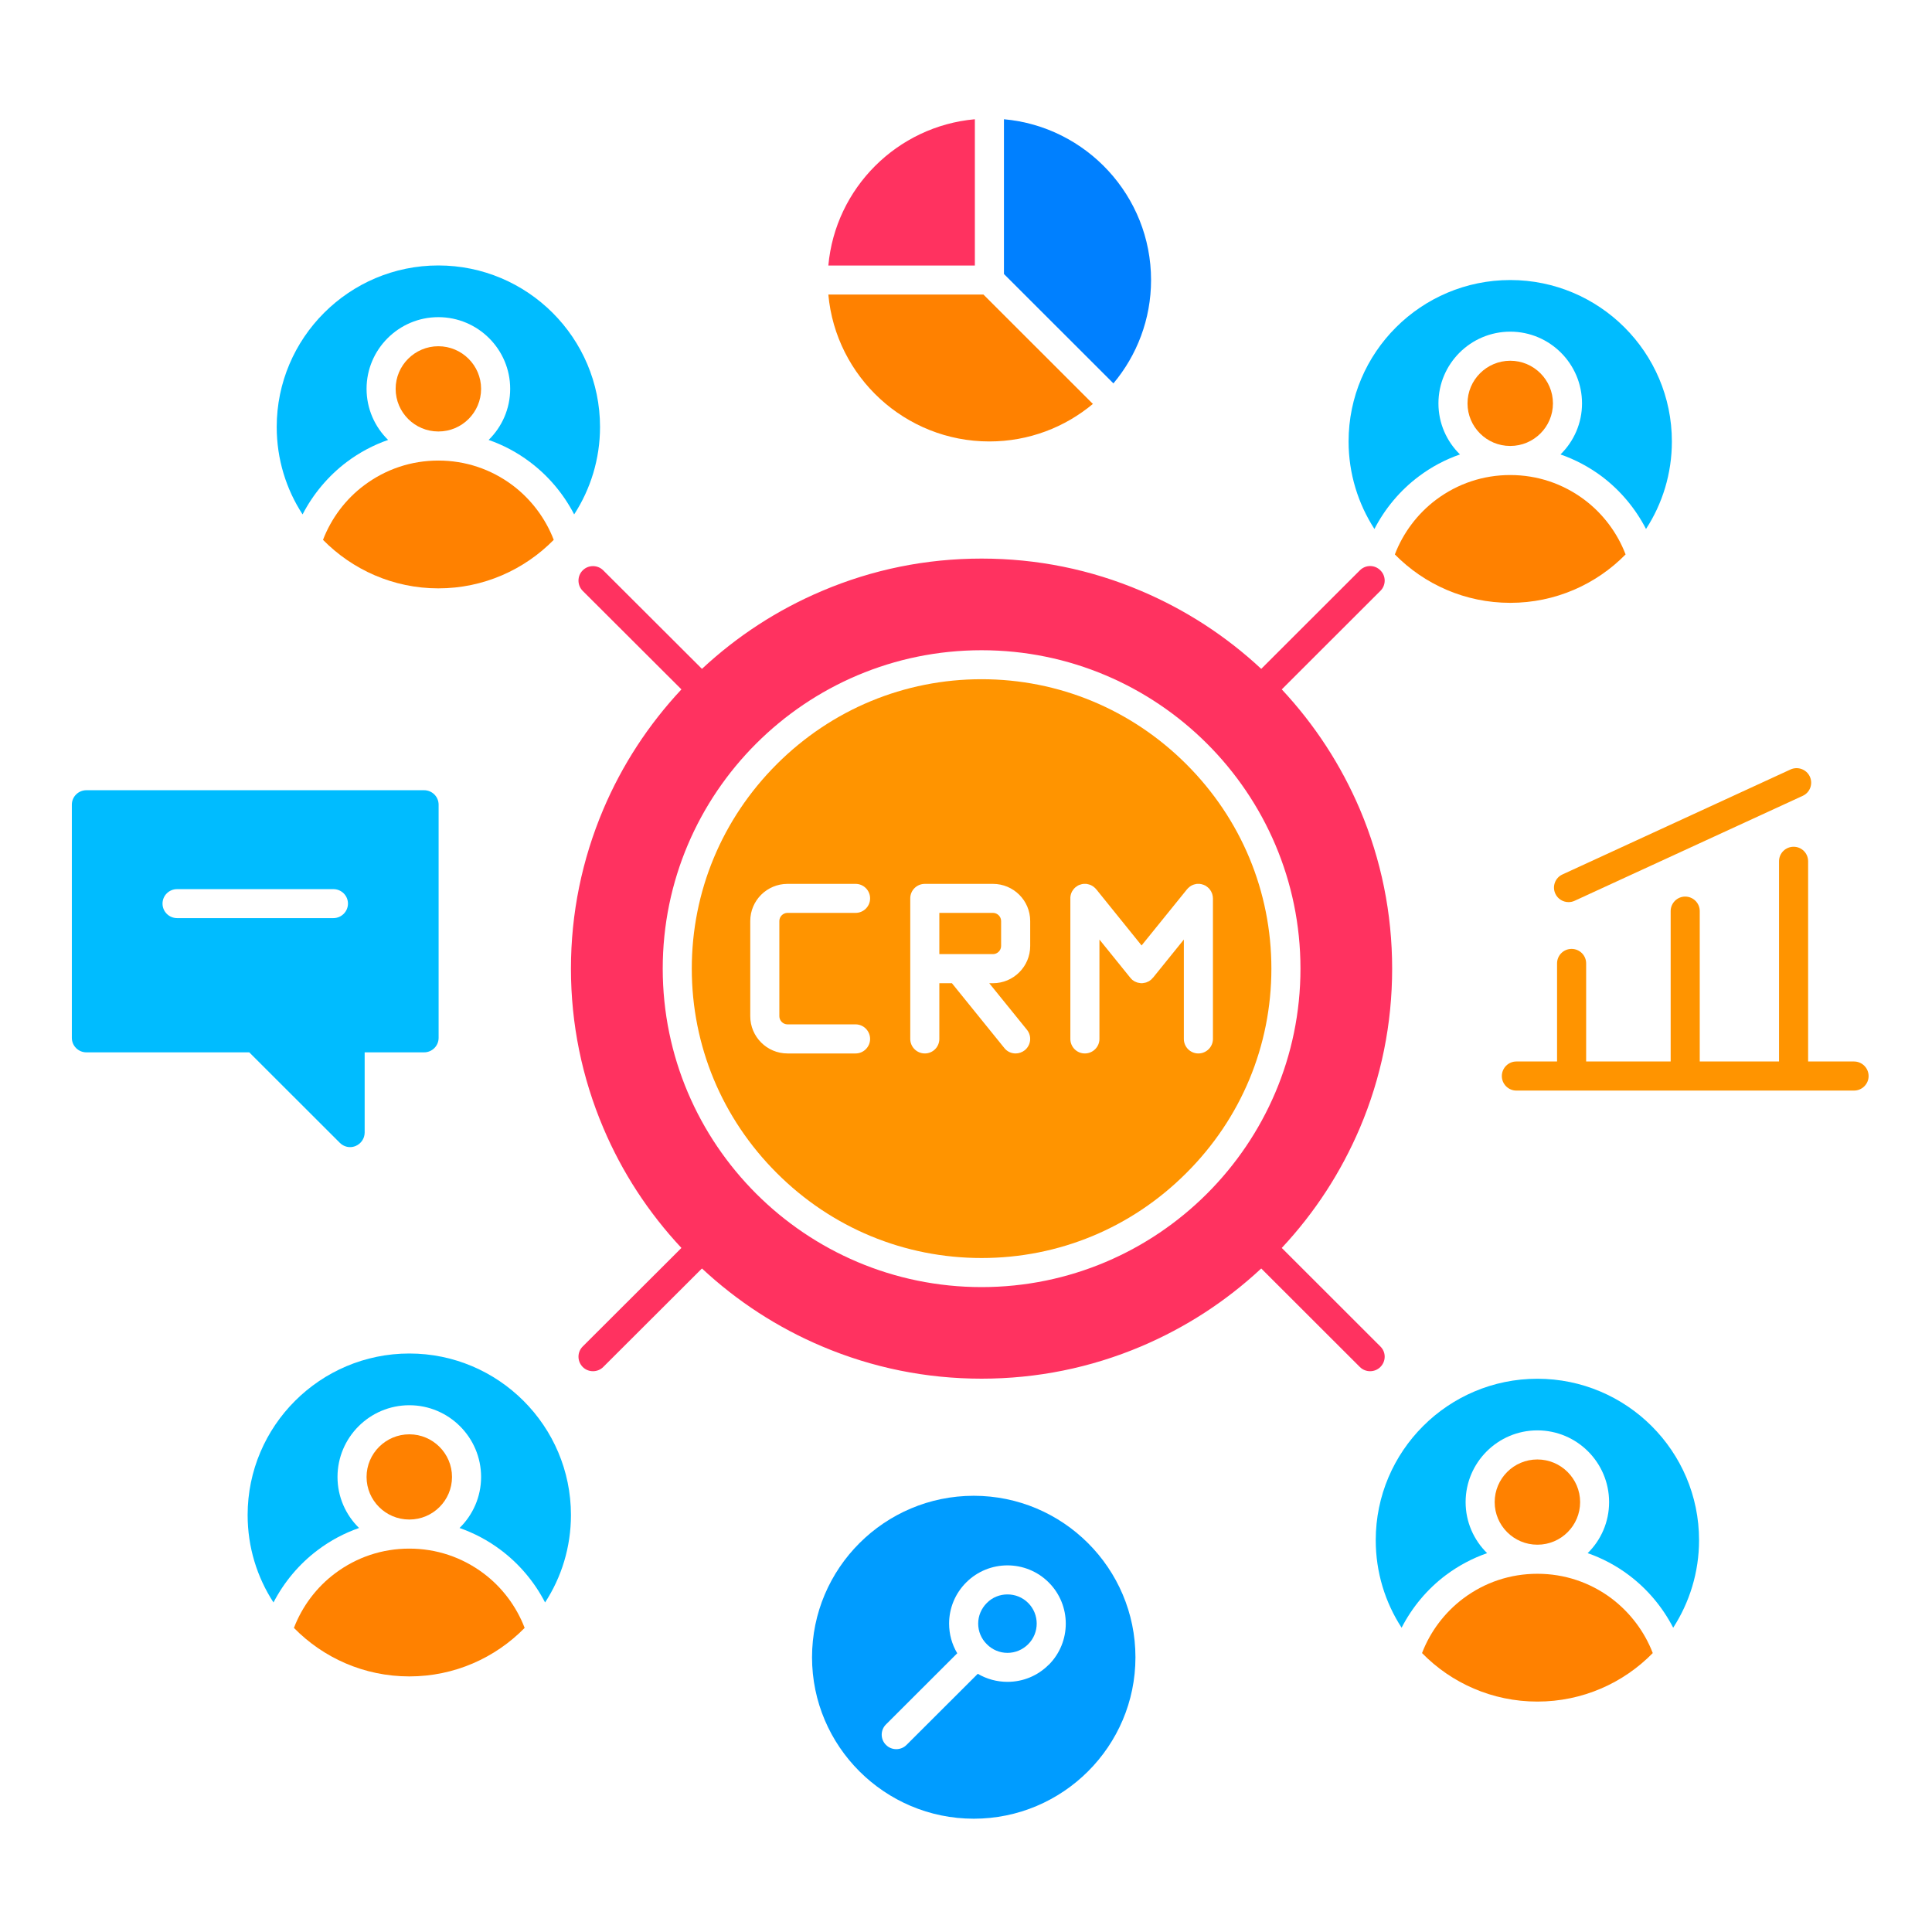 <svg xmlns="http://www.w3.org/2000/svg" xmlns:xlink="http://www.w3.org/1999/xlink" width="100" zoomAndPan="magnify" viewBox="0 0 75 75" height="100" preserveAspectRatio="xMidYMid meet" version="1.0"><defs><clipPath id="c9b42ccefa"><path d="M 2.789 30 L 18 30 L 18 45 L 2.789 45 Z M 2.789 30 " clip-rule="nonzero"/></clipPath><clipPath id="e3c2921e75"><path d="M 38 4.613 L 45 4.613 L 45 15 L 38 15 Z M 38 4.613 " clip-rule="nonzero"/></clipPath><clipPath id="4c0a92bcd6"><path d="M 32 4.613 L 38 4.613 L 38 11 L 32 11 Z M 32 4.613 " clip-rule="nonzero"/></clipPath><clipPath id="6723e7e314"><path d="M 31 58 L 45 58 L 45 70.613 L 31 70.613 Z M 31 58 " clip-rule="nonzero"/></clipPath><clipPath id="f1a2b8f936"><path d="M 58 32 L 72.539 32 L 72.539 43 L 58 43 Z M 58 32 " clip-rule="nonzero"/></clipPath></defs><path fill="#ff9400" d="M 46.051 29.664 C 43.922 27.539 41.102 26.367 38.105 26.367 C 35.109 26.367 32.285 27.539 30.156 29.664 C 28.027 31.793 26.855 34.609 26.855 37.602 C 26.855 40.594 28.027 43.414 30.156 45.539 C 32.285 47.668 35.109 48.836 38.105 48.836 C 41.102 48.836 43.922 47.668 46.051 45.539 C 48.184 43.414 49.355 40.594 49.355 37.602 C 49.355 34.609 48.184 31.793 46.051 29.664 Z M 30.57 39.766 L 33.215 39.766 C 33.523 39.766 33.777 40.02 33.777 40.332 C 33.777 40.641 33.523 40.895 33.215 40.895 L 30.57 40.895 C 29.773 40.895 29.125 40.246 29.125 39.449 L 29.125 35.754 C 29.125 34.957 29.773 34.312 30.57 34.312 L 33.215 34.312 C 33.523 34.312 33.777 34.562 33.777 34.875 C 33.777 35.188 33.523 35.438 33.215 35.438 L 30.57 35.438 C 30.398 35.438 30.254 35.582 30.254 35.754 L 30.254 39.449 C 30.254 39.621 30.398 39.766 30.57 39.766 Z M 39.992 36.723 C 39.992 37.52 39.344 38.168 38.547 38.168 L 38.402 38.168 L 39.867 39.977 C 40.062 40.219 40.023 40.574 39.781 40.77 C 39.676 40.852 39.551 40.895 39.426 40.895 C 39.262 40.895 39.098 40.824 38.988 40.684 L 36.953 38.168 L 36.465 38.168 L 36.465 40.332 C 36.465 40.641 36.215 40.895 35.902 40.895 C 35.59 40.895 35.336 40.641 35.336 40.332 L 35.336 34.875 C 35.336 34.562 35.59 34.312 35.902 34.312 L 38.547 34.312 C 39.344 34.312 39.992 34.957 39.992 35.754 Z M 46.52 40.895 C 46.207 40.895 45.957 40.641 45.957 40.332 L 45.957 36.473 L 44.758 37.957 C 44.758 37.957 44.754 37.957 44.754 37.957 C 44.742 37.973 44.727 37.988 44.711 38.004 C 44.711 38.008 44.707 38.008 44.703 38.012 C 44.695 38.023 44.684 38.031 44.672 38.043 C 44.668 38.043 44.668 38.043 44.668 38.043 C 44.664 38.047 44.656 38.051 44.652 38.055 C 44.641 38.062 44.629 38.07 44.621 38.078 C 44.613 38.082 44.609 38.086 44.602 38.09 C 44.59 38.094 44.578 38.102 44.566 38.109 C 44.562 38.109 44.559 38.113 44.551 38.113 C 44.535 38.121 44.516 38.129 44.5 38.137 C 44.5 38.137 44.5 38.137 44.496 38.137 C 44.48 38.141 44.461 38.148 44.445 38.152 C 44.441 38.152 44.438 38.152 44.43 38.152 C 44.418 38.156 44.402 38.16 44.387 38.16 C 44.383 38.16 44.379 38.164 44.375 38.164 C 44.355 38.164 44.336 38.168 44.316 38.168 C 44.297 38.168 44.277 38.164 44.262 38.164 C 44.258 38.164 44.25 38.16 44.246 38.16 C 44.23 38.16 44.219 38.156 44.203 38.152 C 44.199 38.152 44.195 38.152 44.191 38.152 C 44.172 38.148 44.152 38.141 44.137 38.137 C 44.117 38.129 44.098 38.121 44.082 38.113 C 44.078 38.113 44.074 38.109 44.066 38.109 C 44.055 38.102 44.043 38.094 44.031 38.09 C 44.027 38.086 44.02 38.082 44.016 38.078 C 44.004 38.07 43.992 38.062 43.98 38.055 C 43.977 38.051 43.973 38.047 43.965 38.043 C 43.965 38.043 43.965 38.043 43.961 38.043 C 43.953 38.031 43.941 38.023 43.93 38.012 C 43.926 38.008 43.926 38.008 43.922 38.004 C 43.906 37.988 43.891 37.973 43.879 37.957 L 42.68 36.473 L 42.68 40.332 C 42.68 40.641 42.426 40.895 42.113 40.895 C 41.801 40.895 41.551 40.641 41.551 40.332 L 41.551 34.875 C 41.551 34.875 41.551 34.871 41.551 34.871 C 41.551 34.859 41.551 34.848 41.551 34.836 C 41.551 34.828 41.551 34.82 41.555 34.816 C 41.555 34.809 41.555 34.801 41.555 34.793 C 41.562 34.75 41.574 34.711 41.586 34.672 C 41.59 34.668 41.59 34.66 41.594 34.656 C 41.598 34.648 41.602 34.641 41.605 34.633 C 41.609 34.625 41.613 34.613 41.617 34.605 C 41.621 34.602 41.625 34.598 41.625 34.594 C 41.648 34.559 41.672 34.523 41.699 34.492 C 41.703 34.488 41.711 34.48 41.715 34.477 C 41.719 34.473 41.727 34.469 41.73 34.461 C 41.738 34.453 41.75 34.445 41.758 34.438 C 41.758 34.438 41.758 34.438 41.762 34.438 C 41.766 34.434 41.77 34.43 41.773 34.426 C 41.785 34.418 41.793 34.41 41.805 34.406 C 41.809 34.398 41.816 34.395 41.824 34.391 C 41.832 34.387 41.84 34.383 41.852 34.375 C 41.859 34.371 41.867 34.367 41.875 34.363 C 41.883 34.359 41.891 34.355 41.902 34.352 C 41.91 34.352 41.918 34.348 41.926 34.344 C 41.934 34.34 41.945 34.336 41.953 34.336 C 41.961 34.332 41.973 34.328 41.98 34.328 C 41.988 34.324 41.996 34.324 42.008 34.32 C 42.016 34.32 42.027 34.316 42.039 34.316 C 42.047 34.316 42.055 34.316 42.062 34.312 C 42.074 34.312 42.086 34.312 42.098 34.312 C 42.102 34.312 42.109 34.312 42.113 34.312 C 42.113 34.312 42.117 34.312 42.117 34.312 C 42.129 34.312 42.141 34.312 42.152 34.312 C 42.16 34.312 42.168 34.312 42.172 34.312 C 42.18 34.316 42.188 34.316 42.195 34.316 C 42.238 34.324 42.277 34.336 42.316 34.348 C 42.32 34.352 42.328 34.352 42.332 34.355 C 42.34 34.359 42.348 34.363 42.359 34.367 C 42.367 34.371 42.375 34.375 42.383 34.379 C 42.387 34.383 42.391 34.387 42.398 34.387 C 42.434 34.406 42.465 34.434 42.496 34.461 C 42.5 34.465 42.508 34.473 42.516 34.477 C 42.52 34.48 42.523 34.488 42.527 34.492 C 42.535 34.5 42.543 34.508 42.551 34.52 C 42.551 34.52 42.555 34.52 42.555 34.52 L 44.316 36.703 L 46.082 34.52 C 46.09 34.508 46.098 34.5 46.109 34.492 C 46.113 34.488 46.117 34.48 46.121 34.477 C 46.125 34.473 46.133 34.465 46.141 34.461 C 46.168 34.434 46.203 34.406 46.238 34.387 C 46.242 34.387 46.246 34.383 46.25 34.379 C 46.262 34.375 46.27 34.371 46.277 34.367 C 46.285 34.363 46.293 34.359 46.301 34.355 C 46.309 34.352 46.312 34.352 46.316 34.348 C 46.355 34.336 46.395 34.324 46.438 34.316 C 46.445 34.316 46.453 34.316 46.461 34.312 C 46.469 34.312 46.473 34.312 46.48 34.312 C 46.492 34.312 46.504 34.312 46.516 34.312 C 46.52 34.312 46.52 34.312 46.52 34.312 C 46.527 34.312 46.531 34.312 46.539 34.312 C 46.551 34.312 46.562 34.312 46.574 34.312 C 46.582 34.316 46.59 34.316 46.598 34.316 C 46.605 34.32 46.617 34.32 46.629 34.32 C 46.637 34.324 46.645 34.324 46.652 34.328 C 46.664 34.328 46.672 34.332 46.684 34.336 C 46.691 34.336 46.699 34.34 46.707 34.344 C 46.715 34.348 46.727 34.352 46.734 34.352 C 46.742 34.355 46.75 34.359 46.762 34.367 C 46.77 34.367 46.777 34.371 46.785 34.375 C 46.793 34.383 46.801 34.387 46.812 34.391 C 46.816 34.398 46.824 34.398 46.832 34.406 C 46.84 34.41 46.852 34.418 46.859 34.426 C 46.863 34.43 46.871 34.434 46.875 34.438 C 46.887 34.445 46.895 34.453 46.902 34.461 C 46.91 34.469 46.914 34.473 46.918 34.477 C 46.926 34.48 46.93 34.488 46.934 34.492 C 46.965 34.523 46.988 34.559 47.008 34.594 C 47.012 34.598 47.016 34.602 47.016 34.605 C 47.02 34.613 47.023 34.625 47.027 34.633 C 47.031 34.641 47.035 34.648 47.039 34.656 C 47.043 34.664 47.043 34.668 47.047 34.672 C 47.062 34.711 47.07 34.75 47.078 34.793 C 47.078 34.801 47.082 34.809 47.082 34.816 C 47.082 34.82 47.082 34.828 47.082 34.836 C 47.082 34.848 47.086 34.859 47.086 34.871 C 47.086 34.871 47.086 34.875 47.086 34.875 L 47.086 40.332 C 47.086 40.641 46.832 40.895 46.52 40.895 Z M 46.52 40.895 " fill-opacity="1" fill-rule="nonzero"/><path fill="#ff9400" d="M 38.547 35.438 L 36.465 35.438 L 36.465 37.039 L 38.547 37.039 C 38.719 37.039 38.863 36.895 38.863 36.723 L 38.863 35.754 C 38.863 35.582 38.719 35.438 38.547 35.438 Z M 38.547 35.438 " fill-opacity="1" fill-rule="nonzero"/><path fill="#00bcff" d="M 13.461 17.934 C 13.957 17.562 14.496 17.277 15.066 17.078 C 14.551 16.574 14.23 15.871 14.23 15.094 C 14.23 13.562 15.48 12.312 17.016 12.312 C 18.555 12.312 19.805 13.562 19.805 15.094 C 19.805 15.871 19.484 16.574 18.969 17.078 C 19.539 17.277 20.078 17.562 20.57 17.934 C 21.289 18.473 21.879 19.176 22.289 19.969 C 22.922 18.992 23.293 17.824 23.293 16.574 C 23.293 13.117 20.477 10.305 17.016 10.305 C 13.559 10.305 10.742 13.117 10.742 16.574 C 10.742 17.824 11.109 18.992 11.746 19.969 C 12.156 19.176 12.746 18.473 13.461 17.934 Z M 13.461 17.934 " fill-opacity="1" fill-rule="nonzero"/><path fill="#ff8100" d="M 12.539 20.957 C 13.68 22.117 15.266 22.84 17.016 22.84 C 18.77 22.84 20.355 22.117 21.496 20.957 C 21.176 20.121 20.613 19.375 19.895 18.836 C 19.059 18.211 18.066 17.879 17.02 17.879 C 17.02 17.879 17.02 17.879 17.016 17.879 C 15.969 17.879 14.977 18.211 14.141 18.836 C 13.418 19.375 12.859 20.121 12.539 20.957 Z M 12.539 20.957 " fill-opacity="1" fill-rule="nonzero"/><path fill="#ff8100" d="M 17.016 16.75 C 17.02 16.75 17.02 16.75 17.02 16.75 C 17.934 16.75 18.676 16.008 18.676 15.094 C 18.676 14.184 17.93 13.441 17.016 13.441 C 16.105 13.441 15.359 14.184 15.359 15.094 C 15.359 16.008 16.102 16.75 17.016 16.75 Z M 17.016 16.75 " fill-opacity="1" fill-rule="nonzero"/><path fill="#ff8100" d="M 62.559 62.051 C 61.723 61.426 60.73 61.094 59.684 61.094 C 59.684 61.094 59.68 61.094 59.68 61.094 C 58.633 61.094 57.637 61.426 56.805 62.051 C 56.082 62.594 55.523 63.336 55.203 64.172 C 56.34 65.336 57.93 66.055 59.68 66.055 C 61.434 66.055 63.02 65.336 64.16 64.172 C 63.84 63.336 63.277 62.594 62.559 62.051 Z M 62.559 62.051 " fill-opacity="1" fill-rule="nonzero"/><path fill="#ff8100" d="M 59.68 59.965 C 59.68 59.965 59.684 59.965 59.684 59.965 C 60.598 59.965 61.34 59.223 61.34 58.312 C 61.34 57.398 60.594 56.656 59.68 56.656 C 58.766 56.656 58.023 57.398 58.023 58.312 C 58.023 59.223 58.766 59.965 59.68 59.965 Z M 59.68 59.965 " fill-opacity="1" fill-rule="nonzero"/><path fill="#00bcff" d="M 59.68 53.523 C 56.219 53.523 53.406 56.332 53.406 59.789 C 53.406 61.039 53.773 62.207 54.41 63.188 C 54.82 62.391 55.406 61.688 56.125 61.148 C 56.621 60.777 57.16 60.492 57.73 60.293 C 57.215 59.789 56.895 59.086 56.895 58.312 C 56.895 56.777 58.145 55.527 59.68 55.527 C 61.219 55.527 62.465 56.777 62.465 58.312 C 62.465 59.086 62.148 59.789 61.633 60.293 C 62.203 60.492 62.742 60.777 63.234 61.148 C 63.953 61.688 64.543 62.391 64.953 63.188 C 65.586 62.207 65.957 61.039 65.957 59.789 C 65.957 56.332 63.141 53.523 59.68 53.523 Z M 59.68 53.523 " fill-opacity="1" fill-rule="nonzero"/><path fill="#ff8100" d="M 18.766 61.074 C 17.93 60.449 16.938 60.117 15.891 60.117 C 15.887 60.117 15.887 60.117 15.887 60.117 C 14.84 60.117 13.848 60.449 13.012 61.074 C 12.289 61.613 11.73 62.359 11.41 63.195 C 12.551 64.359 14.137 65.078 15.891 65.078 C 17.641 65.078 19.227 64.359 20.367 63.195 C 20.047 62.359 19.488 61.613 18.766 61.074 Z M 18.766 61.074 " fill-opacity="1" fill-rule="nonzero"/><path fill="#ff8100" d="M 15.891 58.988 C 16.805 58.988 17.547 58.246 17.547 57.336 C 17.547 56.422 16.801 55.68 15.891 55.68 C 14.977 55.68 14.23 56.422 14.23 57.336 C 14.23 58.246 14.973 58.988 15.887 58.988 C 15.887 58.988 15.887 58.988 15.891 58.988 Z M 15.891 58.988 " fill-opacity="1" fill-rule="nonzero"/><path fill="#00bcff" d="M 15.891 52.543 C 12.43 52.543 9.613 55.355 9.613 58.812 C 9.613 60.062 9.98 61.23 10.617 62.207 C 11.027 61.414 11.617 60.711 12.336 60.172 C 12.828 59.801 13.367 59.516 13.938 59.316 C 13.422 58.812 13.102 58.109 13.102 57.336 C 13.102 55.801 14.352 54.551 15.891 54.551 C 17.426 54.551 18.676 55.801 18.676 57.336 C 18.676 58.109 18.355 58.812 17.84 59.316 C 18.41 59.516 18.949 59.801 19.441 60.172 C 20.16 60.711 20.75 61.414 21.16 62.207 C 21.797 61.23 22.164 60.062 22.164 58.812 C 22.164 55.355 19.348 52.543 15.891 52.543 Z M 15.891 52.543 " fill-opacity="1" fill-rule="nonzero"/><path fill="#ff8100" d="M 58.629 17.312 C 59.543 17.312 60.285 16.57 60.285 15.66 C 60.285 14.746 59.539 14.004 58.629 14.004 C 57.715 14.004 56.969 14.746 56.969 15.66 C 56.969 16.57 57.711 17.312 58.625 17.312 C 58.625 17.312 58.625 17.312 58.629 17.312 Z M 58.629 17.312 " fill-opacity="1" fill-rule="nonzero"/><path fill="#00bcff" d="M 55.074 18.496 C 55.566 18.125 56.105 17.84 56.676 17.641 C 56.16 17.137 55.84 16.434 55.84 15.66 C 55.84 14.125 57.09 12.875 58.629 12.875 C 60.164 12.875 61.414 14.125 61.414 15.66 C 61.414 16.434 61.094 17.137 60.578 17.641 C 61.148 17.84 61.688 18.125 62.184 18.496 C 62.898 19.035 63.488 19.738 63.898 20.535 C 64.535 19.555 64.902 18.387 64.902 17.137 C 64.902 13.68 62.086 10.871 58.629 10.871 C 55.168 10.871 52.352 13.68 52.352 17.137 C 52.352 18.387 52.723 19.555 53.355 20.535 C 53.766 19.738 54.355 19.035 55.074 18.496 Z M 55.074 18.496 " fill-opacity="1" fill-rule="nonzero"/><path fill="#ff8100" d="M 54.148 21.523 C 55.289 22.684 56.875 23.402 58.629 23.402 C 60.379 23.402 61.965 22.684 63.105 21.523 C 62.785 20.684 62.227 19.941 61.504 19.398 C 60.668 18.773 59.676 18.441 58.629 18.441 C 58.625 18.441 58.625 18.441 58.625 18.441 C 57.578 18.441 56.586 18.773 55.75 19.398 C 55.027 19.941 54.469 20.684 54.148 21.523 Z M 54.148 21.523 " fill-opacity="1" fill-rule="nonzero"/><path fill="#ff3260" d="M 53.586 52.27 L 49.758 48.445 C 51.039 47.074 52.055 45.512 52.789 43.789 C 53.621 41.828 54.043 39.746 54.043 37.602 C 54.043 35.461 53.621 33.379 52.789 31.414 C 52.055 29.695 51.039 28.133 49.758 26.762 L 53.586 22.938 C 53.809 22.719 53.809 22.359 53.586 22.141 C 53.367 21.918 53.012 21.918 52.789 22.141 L 48.961 25.965 C 47.59 24.688 46.023 23.672 44.301 22.941 C 42.336 22.105 40.25 21.684 38.105 21.684 C 35.957 21.684 33.875 22.105 31.91 22.941 C 30.184 23.672 28.621 24.688 27.25 25.965 L 23.418 22.141 C 23.199 21.922 22.84 21.922 22.621 22.141 C 22.402 22.359 22.402 22.719 22.621 22.938 L 26.453 26.762 C 25.172 28.133 24.152 29.695 23.422 31.414 C 22.59 33.379 22.164 35.461 22.164 37.602 C 22.164 39.746 22.59 41.828 23.422 43.789 C 24.152 45.512 25.172 47.074 26.453 48.445 L 22.621 52.27 C 22.402 52.488 22.402 52.844 22.621 53.066 C 22.73 53.176 22.875 53.23 23.02 53.23 C 23.164 53.23 23.309 53.176 23.418 53.066 L 27.25 49.242 C 28.621 50.52 30.184 51.535 31.91 52.266 C 33.875 53.098 35.957 53.52 38.105 53.52 C 40.25 53.52 42.336 53.098 44.301 52.266 C 46.023 51.535 47.59 50.52 48.961 49.242 L 52.789 53.066 C 52.898 53.176 53.043 53.23 53.188 53.23 C 53.332 53.23 53.477 53.176 53.586 53.066 C 53.809 52.844 53.809 52.488 53.586 52.27 Z M 38.105 49.965 C 31.277 49.965 25.727 44.418 25.727 37.602 C 25.727 30.785 31.277 25.242 38.105 25.242 C 44.93 25.242 50.484 30.785 50.484 37.602 C 50.484 44.418 44.93 49.965 38.105 49.965 Z M 38.105 49.965 " fill-opacity="1" fill-rule="nonzero"/><g clip-path="url(#c9b42ccefa)"><path fill="#00bcff" d="M 13.191 44.363 C 13.301 44.473 13.445 44.531 13.59 44.531 C 13.664 44.531 13.734 44.516 13.805 44.488 C 14.016 44.398 14.156 44.195 14.156 43.965 L 14.156 40.852 L 16.461 40.852 C 16.773 40.852 17.027 40.602 17.027 40.289 L 17.027 31.238 C 17.027 30.926 16.773 30.676 16.461 30.676 L 3.355 30.676 C 3.043 30.676 2.789 30.926 2.789 31.238 L 2.789 40.289 C 2.789 40.602 3.043 40.852 3.355 40.852 L 9.676 40.852 Z M 6.309 35.078 C 6.309 34.766 6.562 34.516 6.875 34.516 L 12.941 34.516 C 13.254 34.516 13.508 34.766 13.508 35.078 C 13.508 35.387 13.254 35.641 12.941 35.641 L 6.875 35.641 C 6.562 35.641 6.309 35.387 6.309 35.078 Z M 6.309 35.078 " fill-opacity="1" fill-rule="nonzero"/></g><g clip-path="url(#e3c2921e75)"><path fill="#0080ff" d="M 44.684 10.871 C 44.684 7.605 42.168 4.914 38.973 4.629 L 38.973 10.637 L 43.223 14.883 C 44.133 13.797 44.684 12.395 44.684 10.871 Z M 44.684 10.871 " fill-opacity="1" fill-rule="nonzero"/></g><path fill="#ff8100" d="M 38.406 17.137 C 39.934 17.137 41.336 16.59 42.426 15.68 L 38.176 11.434 L 32.156 11.434 C 32.445 14.625 35.137 17.137 38.406 17.137 Z M 38.406 17.137 " fill-opacity="1" fill-rule="nonzero"/><g clip-path="url(#4c0a92bcd6)"><path fill="#ff3260" d="M 37.844 4.629 C 34.832 4.898 32.426 7.301 32.156 10.309 L 37.844 10.309 Z M 37.844 4.629 " fill-opacity="1" fill-rule="nonzero"/></g><g clip-path="url(#6723e7e314)"><path fill="#009cff" d="M 37.801 58.066 C 34.34 58.066 31.523 60.879 31.523 64.336 C 31.523 67.789 34.34 70.602 37.801 70.602 C 41.262 70.602 44.078 67.789 44.078 64.336 C 44.078 60.879 41.262 58.066 37.801 58.066 Z M 40.711 64.625 C 40.281 65.055 39.715 65.289 39.109 65.289 C 38.699 65.289 38.305 65.18 37.957 64.977 L 35.191 67.738 C 35.082 67.848 34.938 67.902 34.793 67.902 C 34.648 67.902 34.504 67.848 34.395 67.738 C 34.172 67.52 34.172 67.16 34.395 66.941 L 37.16 64.18 C 36.953 63.832 36.844 63.438 36.844 63.027 C 36.844 62.426 37.082 61.855 37.508 61.43 C 38.391 60.547 39.828 60.547 40.711 61.43 C 41.594 62.312 41.594 63.746 40.711 64.629 Z M 40.711 64.625 " fill-opacity="1" fill-rule="nonzero"/></g><path fill="#009cff" d="M 39.109 61.895 C 38.82 61.895 38.527 62.004 38.309 62.227 C 38.094 62.441 37.973 62.727 37.973 63.027 C 37.973 63.332 38.094 63.617 38.309 63.828 C 38.52 64.043 38.805 64.164 39.109 64.164 C 39.414 64.164 39.699 64.043 39.914 63.828 C 40.355 63.387 40.355 62.668 39.914 62.227 C 39.691 62.004 39.402 61.895 39.109 61.895 Z M 39.109 61.895 " fill-opacity="1" fill-rule="nonzero"/><g clip-path="url(#f1a2b8f936)"><path fill="#ff9400" d="M 71.973 41.207 L 70.191 41.207 L 70.191 33.434 C 70.191 33.121 69.938 32.871 69.629 32.871 C 69.316 32.871 69.062 33.121 69.062 33.434 L 69.062 41.207 L 65.984 41.207 L 65.984 35.367 C 65.984 35.059 65.73 34.805 65.418 34.805 C 65.109 34.805 64.855 35.059 64.855 35.367 L 64.855 41.207 L 61.574 41.207 L 61.574 37.398 C 61.574 37.086 61.32 36.836 61.008 36.836 C 60.699 36.836 60.445 37.086 60.445 37.398 L 60.445 41.207 L 58.863 41.207 C 58.555 41.207 58.301 41.461 58.301 41.773 C 58.301 42.082 58.555 42.336 58.863 42.336 L 71.973 42.336 C 72.285 42.336 72.539 42.082 72.539 41.773 C 72.539 41.461 72.285 41.207 71.973 41.207 Z M 71.973 41.207 " fill-opacity="1" fill-rule="nonzero"/></g><path fill="#ff9400" d="M 60.379 34.695 C 60.473 34.898 60.676 35.02 60.891 35.02 C 60.969 35.02 61.051 35.004 61.125 34.969 L 69.98 30.895 C 70.266 30.766 70.387 30.43 70.258 30.148 C 70.129 29.867 69.793 29.742 69.508 29.871 L 60.656 33.945 C 60.371 34.074 60.246 34.41 60.379 34.695 Z M 60.379 34.695 " fill-opacity="1" fill-rule="nonzero"/></svg>